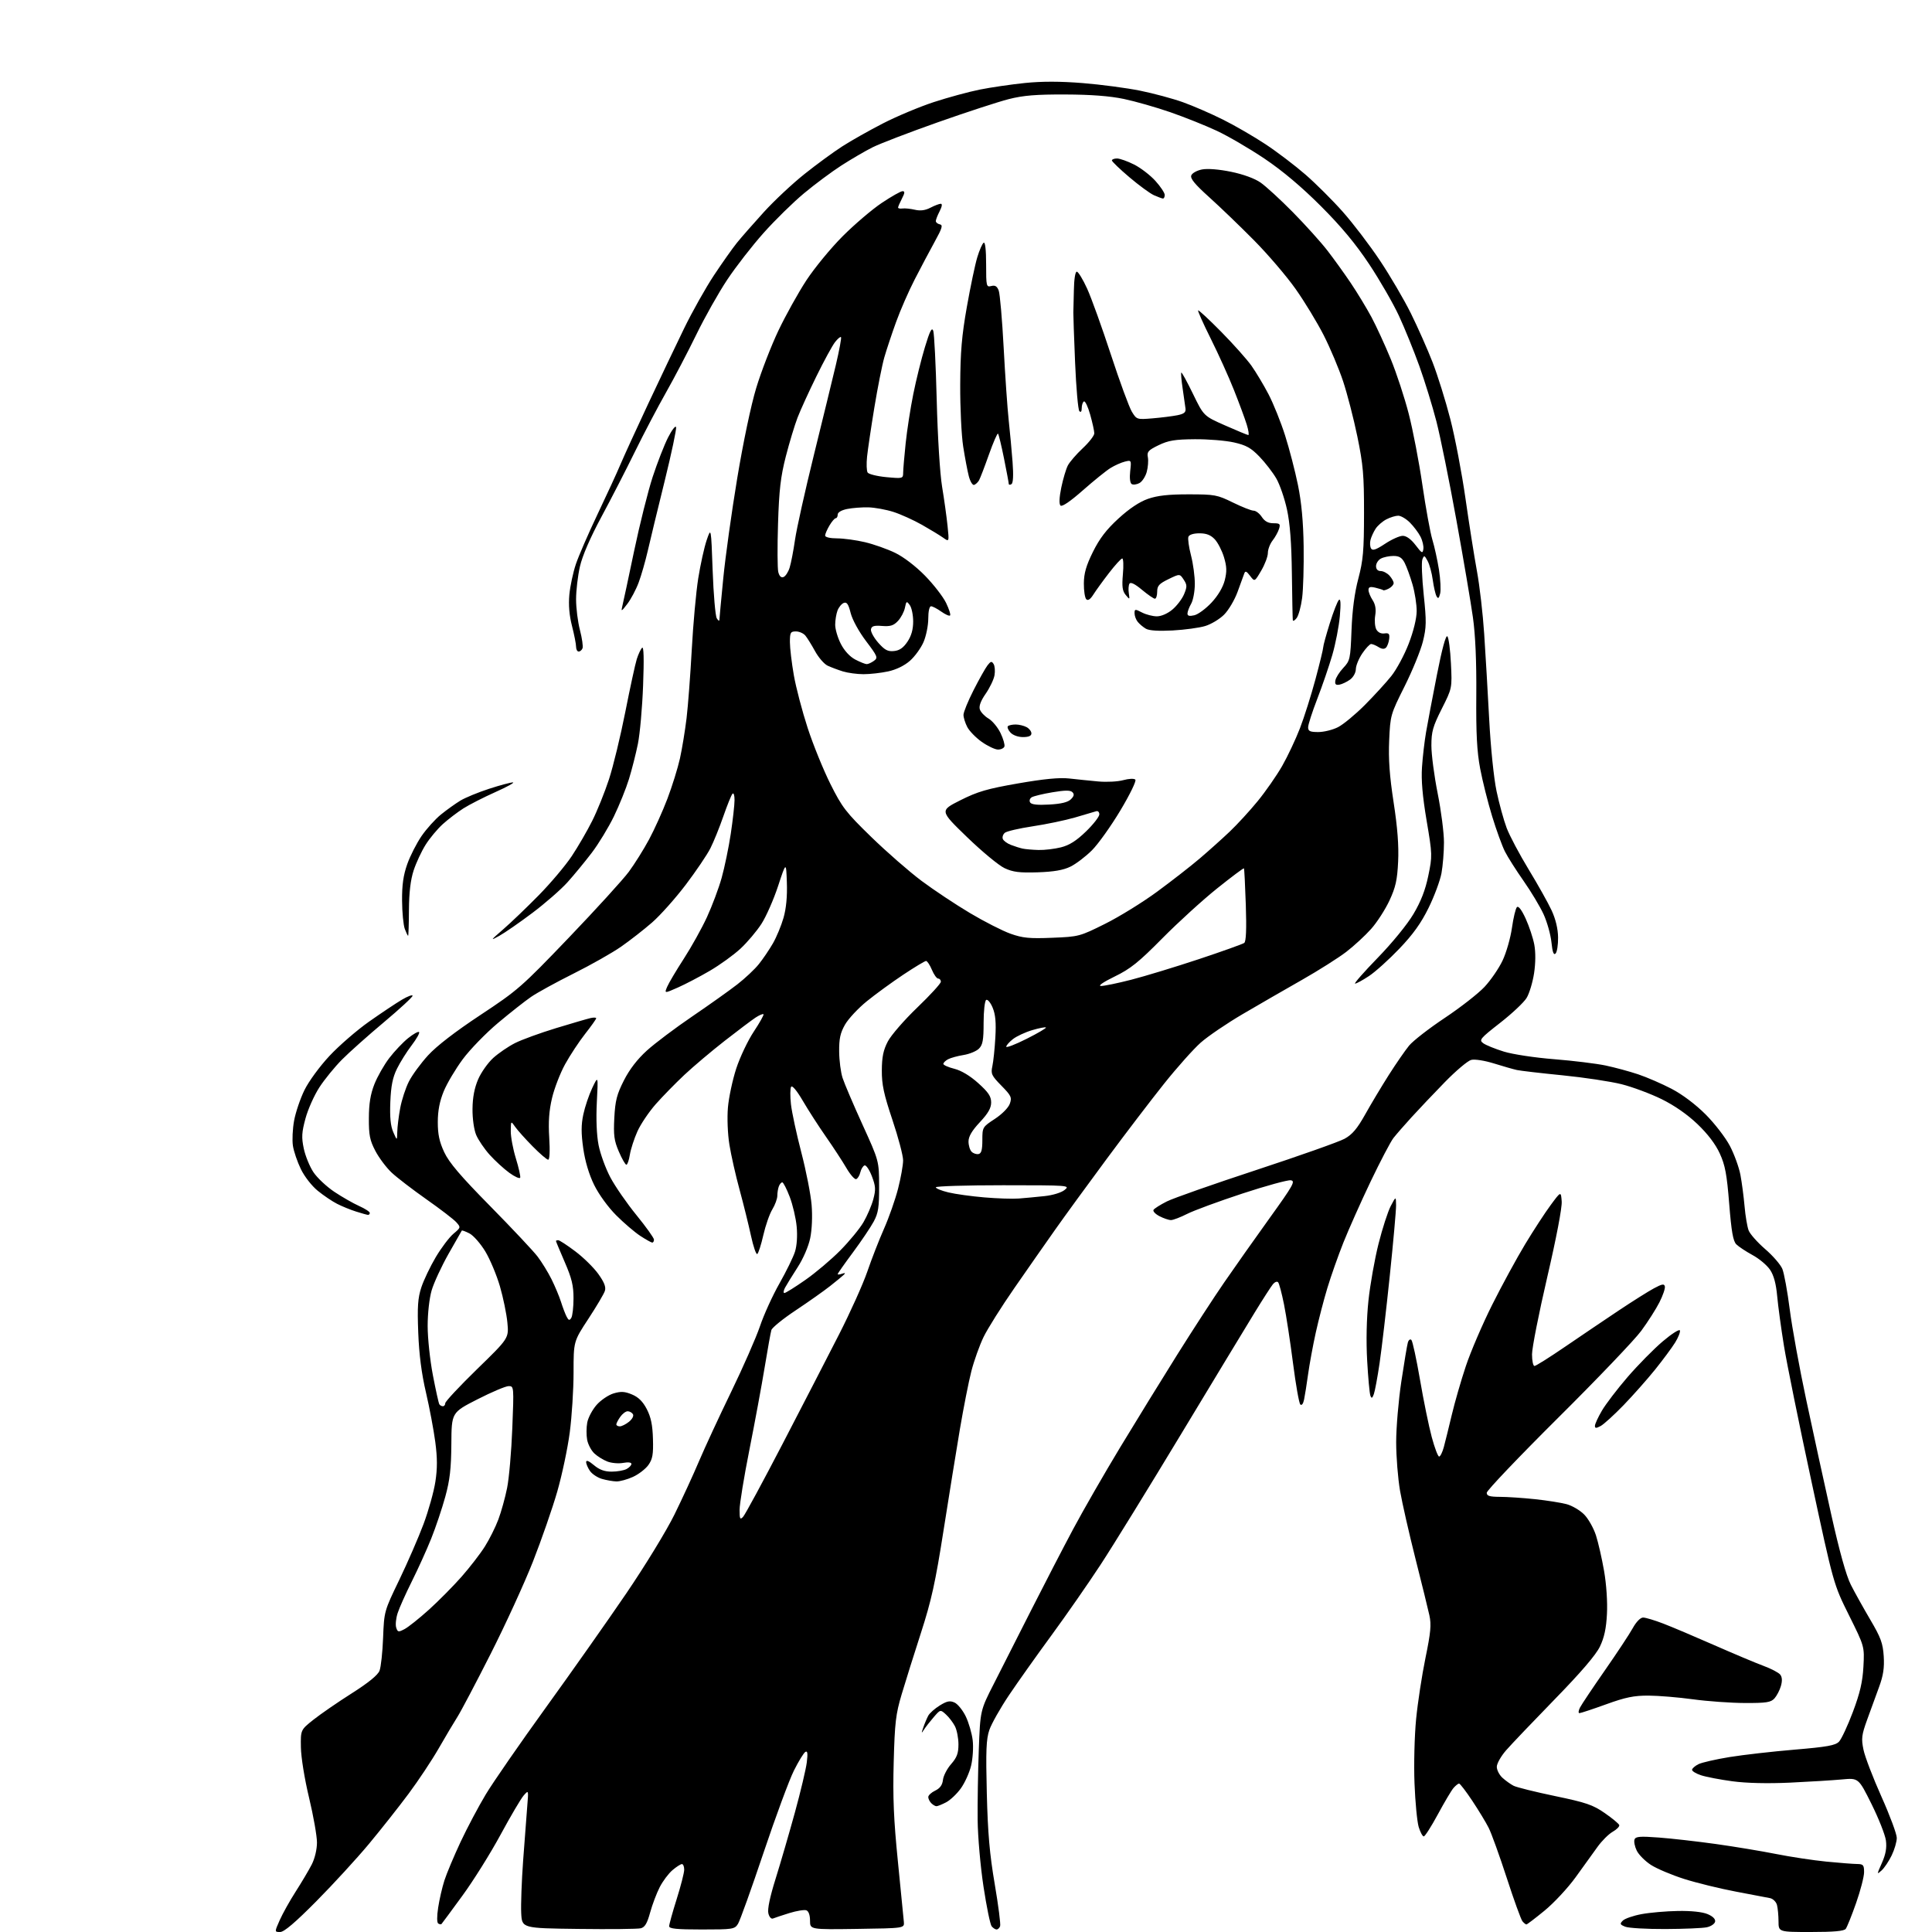 <?xml version="1.0" encoding="UTF-8" standalone="no"?>
<svg 
  version="1.1" 
  xmlns="http://www.w3.org/2000/svg" 
  xmlns:xlink="http://www.w3.org/1999/xlink" 
  xmlns:svg="http://www.w3.org/2000/svg"
  xmlns:rdf="http://www.w3.org/1999/02/22-rdf-syntax-ns#"
  xmlns:cc="http://creativecommons.org/ns#"
  xmlns:dc="http://purl.org/dc/elements/1.1/"
  viewBox="0 0 768 768"
  width="768"
  height="768"
>
<style>svg {background-color: white; }</style>"
<path stroke="none" fill="black" fill-rule="evenodd" d="M111.37,768.00C109.11,768.00 109.11,768.00 111.19,763.30C112.34,760.71 115.20,755.58 117.56,751.90C119.92,748.22 122.79,743.38 123.93,741.15C125.15,738.75 126.00,735.16 126.00,732.42C126.00,729.86 124.59,721.85 122.86,714.63C121.06,707.14 119.67,698.53 119.61,694.58C119.50,687.66 119.50,687.66 124.64,683.58C127.47,681.34 134.30,676.63 139.82,673.13C146.47,668.91 150.20,665.87 150.87,664.13C151.43,662.68 152.07,656.77 152.29,651.00C152.70,640.54 152.72,640.45 158.73,628.00C162.04,621.12 166.37,611.16 168.35,605.87C170.33,600.57 172.45,593.00 173.06,589.06C173.88,583.74 173.88,579.63 173.03,573.19C172.40,568.41 170.73,559.55 169.32,553.50C167.57,546.03 166.59,538.41 166.26,529.76C165.86,519.44 166.09,516.02 167.48,511.77C168.43,508.88 171.01,503.47 173.22,499.74C175.43,496.02 178.59,491.84 180.24,490.45C183.20,487.96 183.21,487.89 181.37,485.84C180.34,484.70 175.00,480.60 169.50,476.74C164.00,472.87 157.77,468.09 155.66,466.11C153.55,464.12 150.65,460.25 149.21,457.50C147.01,453.30 146.60,451.23 146.63,444.50C146.65,438.72 147.26,434.97 148.82,431.00C150.01,427.98 152.68,423.29 154.74,420.59C156.81,417.89 160.19,414.32 162.25,412.67C164.31,411.01 166.26,409.93 166.59,410.26C166.93,410.59 165.60,412.95 163.65,415.51C161.70,418.06 159.07,422.25 157.81,424.82C156.09,428.31 155.42,431.67 155.16,438.03C154.92,444.09 155.25,447.57 156.33,450.03C157.84,453.50 157.84,453.50 157.92,449.93C157.96,447.97 158.49,443.72 159.09,440.47C159.69,437.23 161.24,432.49 162.54,429.93C163.83,427.37 167.27,422.68 170.17,419.51C173.55,415.81 181.01,410.06 190.97,403.48C205.84,393.65 207.34,392.34 226.16,372.69C236.97,361.40 247.69,349.63 249.98,346.53C252.26,343.44 255.88,337.66 258.01,333.70C260.14,329.74 263.43,322.45 265.31,317.50C267.19,312.55 269.43,305.35 270.29,301.50C271.14,297.65 272.32,290.45 272.92,285.50C273.51,280.55 274.44,268.26 274.99,258.20C275.53,248.13 276.69,235.40 277.56,229.90C278.44,224.41 279.94,217.58 280.91,214.73C282.67,209.56 282.67,209.56 283.29,226.79C283.63,236.26 284.37,244.80 284.92,245.76C285.48,246.72 285.95,247.00 285.97,246.39C285.99,245.78 286.68,238.35 287.51,229.89C288.34,221.43 290.83,203.55 293.05,190.17C295.42,175.88 298.54,161.02 300.62,154.19C302.56,147.78 306.52,137.56 309.41,131.46C312.31,125.37 317.32,116.36 320.54,111.44C323.77,106.52 330.25,98.64 334.95,93.93C339.65,89.22 346.65,83.25 350.49,80.68C354.33,78.11 358.06,76.00 358.77,76.00C359.76,76.00 359.71,76.67 358.53,78.95C357.69,80.57 357.00,82.18 357.00,82.51C357.00,82.85 357.79,83.01 358.75,82.88C359.71,82.74 361.93,82.97 363.68,83.38C365.86,83.89 367.80,83.64 369.88,82.56C371.54,81.70 373.38,81.00 373.98,81.00C374.64,81.00 374.47,82.12 373.53,83.95C372.69,85.57 372.00,87.34 372.00,87.88C372.00,88.41 372.72,89.00 373.59,89.18C374.90,89.44 374.55,90.65 371.60,96.00C369.63,99.58 366.05,106.33 363.65,111.00C361.24,115.67 357.89,123.33 356.21,128.00C354.52,132.68 352.42,138.97 351.55,142.00C350.67,145.03 348.88,154.03 347.57,162.00C346.26,169.97 344.96,178.77 344.67,181.55C344.38,184.33 344.48,187.16 344.89,187.83C345.31,188.49 348.65,189.32 352.32,189.67C358.87,190.28 359.00,190.24 359.02,187.89C359.03,186.58 359.48,181.29 360.02,176.14C360.56,171.00 361.92,162.22 363.05,156.64C364.17,151.06 366.25,142.68 367.67,138.00C369.62,131.54 370.42,129.98 370.98,131.50C371.38,132.60 372.00,144.97 372.36,159.00C372.73,173.71 373.64,188.31 374.50,193.50C375.32,198.45 376.29,205.42 376.66,208.98C377.33,215.46 377.33,215.46 374.92,213.75C373.59,212.80 369.80,210.50 366.50,208.63C363.20,206.76 358.11,204.45 355.19,203.51C352.27,202.57 347.77,201.75 345.19,201.68C342.61,201.62 338.81,201.91 336.75,202.33C334.48,202.79 333.00,203.67 333.00,204.55C333.00,205.35 332.65,206.00 332.22,206.00C331.78,206.00 330.66,207.31 329.72,208.90C328.77,210.50 328.00,212.30 328.00,212.90C328.00,213.54 329.98,214.01 332.75,214.01C335.36,214.02 340.35,214.70 343.82,215.52C347.30,216.34 352.70,218.25 355.82,219.76C359.19,221.39 364.01,225.08 367.70,228.84C371.11,232.33 374.88,237.19 376.07,239.64C377.26,242.10 377.98,244.35 377.67,244.66C377.37,244.97 375.78,244.27 374.15,243.11C372.52,241.95 370.70,241.00 370.10,241.00C369.45,241.00 369.00,243.02 369.00,245.92C369.00,248.62 368.16,252.80 367.13,255.20C366.10,257.60 363.66,260.97 361.71,262.68C359.50,264.62 356.22,266.22 353.03,266.90C350.21,267.51 345.82,268.00 343.27,268.00C340.73,268.00 337.04,267.50 335.07,266.90C333.11,266.29 330.38,265.26 329.00,264.62C327.62,263.97 325.38,261.38 324.00,258.86C322.62,256.34 320.88,253.54 320.13,252.64C319.37,251.74 317.69,251.00 316.38,251.00C314.25,251.00 314.00,251.44 314.00,255.25C314.00,257.59 314.71,263.51 315.56,268.41C316.42,273.31 318.90,282.76 321.07,289.41C323.24,296.06 327.32,306.09 330.13,311.70C334.76,320.96 336.27,322.92 346.37,332.74C352.49,338.69 361.48,346.53 366.33,350.16C371.19,353.79 379.85,359.54 385.57,362.95C391.28,366.35 398.56,370.06 401.73,371.18C406.57,372.89 409.24,373.15 418.26,372.78C428.83,372.36 429.20,372.26 439.26,367.25C444.89,364.45 454.23,358.69 460.00,354.44C465.77,350.20 473.43,344.24 477.00,341.19C480.57,338.14 485.90,333.37 488.84,330.57C491.78,327.78 496.77,322.35 499.92,318.50C503.08,314.65 507.46,308.35 509.67,304.50C511.87,300.65 515.05,293.90 516.75,289.50C518.45,285.10 521.22,276.32 522.92,270.00C524.62,263.68 526.00,257.96 526.00,257.30C526.00,256.64 527.17,252.37 528.60,247.80C530.02,243.24 531.66,239.05 532.22,238.50C532.93,237.81 533.05,239.83 532.61,244.91C532.25,248.98 530.90,255.96 529.60,260.41C528.30,264.86 525.61,272.71 523.62,277.85C521.63,282.99 520.00,288.06 520.00,289.10C520.00,290.65 520.74,291.00 524.04,291.00C526.26,291.00 529.79,290.13 531.88,289.06C533.98,287.99 538.74,284.05 542.48,280.31C546.21,276.56 550.98,271.36 553.06,268.75C555.15,266.14 558.26,260.35 559.98,255.89C561.88,250.97 563.13,245.87 563.15,242.97C563.17,240.33 562.43,235.55 561.50,232.35C560.57,229.15 559.16,225.28 558.38,223.76C557.29,221.66 556.22,221.00 553.91,221.00C552.24,221.00 550.00,221.47 548.93,222.04C547.87,222.60 547.00,223.95 547.00,225.04C547.00,226.28 547.68,227.00 548.85,227.00C549.86,227.00 551.43,227.82 552.35,228.83C553.26,229.83 554.00,231.17 554.00,231.79C554.00,232.42 553.16,233.38 552.13,233.93C551.10,234.48 550.09,234.78 549.88,234.61C549.67,234.43 548.26,233.98 546.75,233.62C544.65,233.12 544.00,233.33 544.00,234.52C544.00,235.37 544.73,237.19 545.63,238.55C546.74,240.26 547.07,242.18 546.67,244.66C546.34,246.65 546.54,249.14 547.10,250.19C547.74,251.37 548.96,251.99 550.31,251.80C552.11,251.55 552.45,251.94 552.22,253.98C552.07,255.34 551.49,256.91 550.95,257.45C550.28,258.12 549.29,258.04 547.99,257.22C546.91,256.55 545.59,256.00 545.05,256.00C544.51,256.00 542.93,257.68 541.54,259.73C540.14,261.78 538.99,264.60 538.97,265.98C538.95,267.43 537.96,269.21 536.64,270.17C535.38,271.08 533.48,271.98 532.42,272.17C530.98,272.42 530.58,272.00 530.83,270.50C531.01,269.40 532.43,267.15 533.98,265.50C536.67,262.63 536.81,261.99 537.25,250.50C537.55,242.53 538.46,235.64 539.96,230.00C541.87,222.75 542.21,218.92 542.22,204.00C542.24,188.89 541.87,184.72 539.57,173.52C538.10,166.38 535.54,156.48 533.89,151.52C532.24,146.56 528.78,138.35 526.20,133.27C523.61,128.19 518.59,119.92 515.03,114.88C511.47,109.84 504.05,101.15 498.53,95.57C493.01,89.99 484.99,82.27 480.70,78.41C474.99,73.28 473.08,70.96 473.55,69.73C473.90,68.81 475.83,67.74 477.85,67.36C480.05,66.94 484.62,67.31 489.38,68.29C494.17,69.27 498.75,70.94 501.08,72.56C503.19,74.02 508.97,79.32 513.93,84.35C518.88,89.38 525.03,96.20 527.59,99.50C530.15,102.80 534.36,108.65 536.95,112.50C539.54,116.35 543.24,122.45 545.18,126.06C547.11,129.67 550.56,137.18 552.85,142.75C555.14,148.33 558.36,158.12 560.00,164.52C561.65,170.91 564.10,183.65 565.43,192.82C566.77,201.99 568.55,211.75 569.38,214.50C570.22,217.25 571.40,222.64 572.01,226.47C572.61,230.30 572.82,234.57 572.48,235.95C571.98,237.92 571.66,238.14 571.03,236.99C570.59,236.17 569.92,233.25 569.54,230.50C569.17,227.75 568.25,224.38 567.50,223.00C566.25,220.69 566.09,220.64 565.41,222.39C565.01,223.43 565.25,229.74 565.95,236.42C567.07,247.09 567.03,249.35 565.62,255.03C564.73,258.59 561.46,266.60 558.34,272.84C552.76,283.99 552.66,284.36 552.22,294.34C551.89,301.73 552.37,308.45 553.99,318.99C555.54,329.04 556.08,336.23 555.78,342.49C555.43,349.84 554.79,352.69 552.32,358.00C550.65,361.57 547.38,366.65 545.04,369.27C542.70,371.90 538.25,376.00 535.15,378.39C532.04,380.77 524.10,385.80 517.50,389.55C510.90,393.30 500.32,399.40 494.00,403.11C487.68,406.82 480.16,411.93 477.29,414.47C474.43,417.01 467.88,424.35 462.74,430.79C457.60,437.23 447.34,450.67 439.95,460.66C432.55,470.65 423.37,483.25 419.55,488.66C415.73,494.07 408.39,504.57 403.25,511.99C398.10,519.41 392.58,528.19 390.98,531.49C389.38,534.80 387.20,540.91 386.13,545.07C385.06,549.24 383.02,559.59 381.58,568.07C380.15,576.56 377.21,594.75 375.05,608.50C371.83,629.06 370.24,636.25 366.12,649.00C363.36,657.52 359.90,668.55 358.43,673.50C356.08,681.38 355.68,684.74 355.26,700.50C354.88,714.48 355.25,723.30 356.93,740.00C358.12,751.83 359.18,762.62 359.30,764.00C359.50,766.50 359.50,766.50 340.75,766.77C322.00,767.04 322.00,767.04 322.00,763.49C322.00,761.31 321.44,759.72 320.55,759.38C319.76,759.08 316.72,759.57 313.80,760.47C310.89,761.38 307.95,762.35 307.29,762.63C306.59,762.92 305.80,762.06 305.44,760.60C305.02,758.96 306.05,754.05 308.33,746.78C310.27,740.57 313.71,728.75 315.98,720.50C318.25,712.25 320.37,703.29 320.71,700.59C321.16,696.95 321.01,695.88 320.13,696.42C319.48,696.82 317.44,700.15 315.60,703.82C313.75,707.50 308.31,722.20 303.51,736.50C298.71,750.80 294.15,763.51 293.37,764.75C292.02,766.90 291.35,767.00 278.98,767.00C269.00,767.00 266.00,766.70 266.00,765.70C266.00,764.99 267.34,760.15 268.98,754.95C270.62,749.75 271.97,744.49 271.98,743.25C271.99,742.01 271.58,741.00 271.08,741.00C270.57,741.00 268.88,742.08 267.33,743.40C265.77,744.72 263.49,747.76 262.26,750.15C261.03,752.54 259.31,757.09 258.44,760.25C257.24,764.62 256.34,766.13 254.68,766.53C253.48,766.82 242.38,766.94 230.00,766.78C207.50,766.50 207.50,766.50 207.19,760.50C207.02,757.20 207.36,747.75 207.96,739.50C208.56,731.25 209.29,721.58 209.59,718.00C210.13,711.50 210.13,711.50 208.17,713.73C207.09,714.96 202.95,721.98 198.97,729.34C194.99,736.70 188.16,747.63 183.78,753.61C179.41,759.60 175.67,764.66 175.48,764.85C175.29,765.04 174.72,764.94 174.21,764.63C173.66,764.29 173.64,761.76 174.18,758.28C174.66,755.10 175.78,750.25 176.66,747.50C177.54,744.75 180.42,737.90 183.05,732.27C185.69,726.64 190.22,718.09 193.12,713.27C196.02,708.45 206.75,692.95 216.95,678.83C227.15,664.71 241.56,644.26 248.97,633.38C256.45,622.39 264.96,608.47 268.11,602.05C271.23,595.70 275.63,586.16 277.87,580.85C280.12,575.55 285.85,563.17 290.62,553.35C295.38,543.53 300.55,531.76 302.10,527.20C303.64,522.63 307.12,514.98 309.84,510.20C312.55,505.41 315.33,499.74 316.01,497.59C316.77,495.21 317.04,491.30 316.69,487.59C316.38,484.24 315.13,478.91 313.92,475.75C312.71,472.59 311.38,470.00 310.97,470.00C310.55,470.00 309.94,470.71 309.61,471.58C309.27,472.45 309.00,474.14 309.00,475.33C308.99,476.52 308.10,478.97 307.01,480.76C305.91,482.55 304.31,487.16 303.43,491.00C302.56,494.84 301.47,498.21 301.02,498.49C300.57,498.77 299.45,495.51 298.53,491.25C297.61,486.99 295.58,478.77 294.01,473.00C292.43,467.23 290.61,459.14 289.95,455.03C289.26,450.79 289.01,444.40 289.36,440.28C289.70,436.28 291.19,429.30 292.67,424.75C294.16,420.21 297.30,413.60 299.66,410.05C302.01,406.51 303.74,403.41 303.50,403.17C303.26,402.93 301.84,403.53 300.34,404.51C298.84,405.50 293.31,409.66 288.06,413.76C282.80,417.87 275.60,423.95 272.05,427.28C268.50,430.62 263.38,435.85 260.67,438.92C257.96,441.99 254.68,446.86 253.38,449.75C252.08,452.64 250.74,456.80 250.38,459.00C250.03,461.20 249.41,463.00 249.00,463.00C248.58,463.00 247.24,460.66 246.01,457.80C244.12,453.42 243.84,451.29 244.20,444.36C244.56,437.50 245.20,435.02 248.02,429.47C250.24,425.09 253.37,421.03 257.16,417.60C260.32,414.73 268.45,408.62 275.21,404.02C281.97,399.42 290.03,393.69 293.12,391.28C296.21,388.88 300.07,385.25 301.69,383.21C303.32,381.17 305.82,377.48 307.25,375.00C308.68,372.52 310.57,367.96 311.46,364.85C312.53,361.12 312.98,356.36 312.79,350.85C312.50,342.50 312.50,342.50 309.30,352.22C307.54,357.57 304.57,364.32 302.70,367.22C300.83,370.13 297.09,374.55 294.39,377.07C291.69,379.58 286.19,383.55 282.16,385.91C278.14,388.26 272.42,391.25 269.46,392.56C264.07,394.94 264.07,394.94 265.23,392.22C265.87,390.73 268.84,385.72 271.83,381.10C274.82,376.48 278.96,369.05 281.02,364.59C283.07,360.13 285.71,353.10 286.87,348.95C288.03,344.81 289.66,336.94 290.49,331.46C291.31,325.98 291.99,319.95 291.99,318.05C292.00,316.10 291.63,315.01 291.16,315.55C290.69,316.07 289.07,320.10 287.54,324.50C286.02,328.90 283.70,334.61 282.40,337.19C281.10,339.77 276.69,346.29 272.60,351.69C268.51,357.08 262.50,363.83 259.23,366.69C255.96,369.54 250.41,373.87 246.89,376.32C243.38,378.76 234.88,383.58 228.00,387.01C221.12,390.45 213.53,394.61 211.12,396.27C208.71,397.92 202.79,402.59 197.96,406.64C193.14,410.69 186.84,417.17 183.96,421.05C181.09,424.93 177.68,430.67 176.39,433.80C174.77,437.75 174.04,441.50 174.03,446.00C174.02,450.90 174.65,453.86 176.58,458.00C178.51,462.14 183.03,467.46 194.90,479.50C203.56,488.30 212.02,497.30 213.70,499.50C215.37,501.70 217.86,505.75 219.23,508.50C220.60,511.25 222.30,515.30 223.00,517.50C223.69,519.70 224.70,522.35 225.24,523.39C226.03,524.91 226.38,525.01 227.09,523.89C227.57,523.12 227.98,519.64 227.98,516.15C228.00,511.08 227.30,508.18 224.50,501.72C222.58,497.28 221.00,493.50 221.00,493.32C221.00,493.15 221.41,493.00 221.90,493.00C222.40,493.00 225.44,494.98 228.66,497.41C231.89,499.83 236.01,503.88 237.83,506.41C240.21,509.73 240.94,511.61 240.45,513.15C240.08,514.33 237.12,519.32 233.89,524.25C228.00,533.22 228.00,533.22 228.00,545.56C228.00,552.34 227.32,563.07 226.49,569.39C225.66,575.72 223.42,586.32 221.51,592.95C219.60,599.59 215.25,612.10 211.85,620.76C208.44,629.42 200.86,645.95 195.01,657.50C189.16,669.05 183.23,680.30 181.83,682.50C180.43,684.70 177.08,690.33 174.40,695.00C171.72,699.67 166.34,707.77 162.45,713.00C158.56,718.23 151.45,727.23 146.65,733.00C141.84,738.77 132.45,749.01 125.77,755.75C117.38,764.22 112.94,768.00 111.37,768.00zM719.88,768.00C707.00,768.00 707.00,768.00 706.99,763.75C706.98,761.41 706.70,758.48 706.37,757.24C706.03,756.00 704.80,754.78 703.63,754.54C702.46,754.30 696.33,753.13 690.00,751.94C683.67,750.74 674.45,748.49 669.50,746.92C664.55,745.35 658.60,742.83 656.27,741.33C653.95,739.82 651.40,737.26 650.62,735.63C649.83,734.01 649.44,732.02 649.75,731.22C650.20,730.02 651.92,729.89 659.40,730.45C664.41,730.82 674.58,731.98 682.00,733.01C689.42,734.05 700.23,735.84 706.00,736.99C711.77,738.14 720.77,739.50 726.00,740.02C731.23,740.53 736.74,740.96 738.25,740.97C740.68,741.00 741.00,741.38 741.00,744.23C741.00,746.01 739.57,751.52 737.83,756.48C736.09,761.44 734.23,766.06 733.71,766.75C733.03,767.64 729.00,768.00 719.88,768.00zM396.15,767.00C395.65,767.00 394.78,766.43 394.20,765.74C393.63,765.05 392.17,757.96 390.96,749.99C389.74,741.98 388.70,730.13 388.63,723.50C388.56,716.90 388.76,704.39 389.08,695.71C389.66,679.92 389.66,679.92 395.13,669.21C398.13,663.32 404.80,650.17 409.94,640.00C415.09,629.83 422.59,615.35 426.61,607.82C430.62,600.30 439.04,585.68 445.30,575.32C451.56,564.97 461.77,548.40 467.97,538.50C474.18,528.60 482.56,515.70 486.60,509.84C490.63,503.98 498.73,492.51 504.60,484.34C514.12,471.11 515.04,469.46 513.10,469.18C511.91,469.00 503.26,471.37 493.88,474.45C484.50,477.54 474.63,481.17 471.94,482.53C469.26,483.89 466.35,485.00 465.48,485.00C464.61,485.00 462.56,484.31 460.92,483.46C459.28,482.61 458.21,481.48 458.54,480.94C458.87,480.40 461.25,478.90 463.82,477.60C466.39,476.30 482.45,470.66 499.50,465.06C516.55,459.45 532.30,453.88 534.50,452.67C537.54,451.00 539.51,448.67 542.69,442.99C544.99,438.87 549.22,431.81 552.09,427.29C554.96,422.78 558.59,417.53 560.15,415.63C561.71,413.74 568.08,408.79 574.30,404.65C580.52,400.51 587.64,394.95 590.12,392.30C592.60,389.65 595.83,384.94 597.30,381.82C598.78,378.70 600.45,372.87 601.02,368.85C601.59,364.83 602.48,361.12 603.00,360.60C603.60,360.00 604.89,361.70 606.48,365.17C607.86,368.20 609.41,372.86 609.91,375.52C610.47,378.54 610.43,382.84 609.81,386.93C609.25,390.55 607.92,394.95 606.84,396.71C605.77,398.48 601.02,402.94 596.30,406.62C588.34,412.84 587.86,413.42 589.60,414.69C590.63,415.45 594.31,416.94 597.79,418.02C601.32,419.11 610.14,420.45 617.80,421.05C625.34,421.65 634.53,422.78 638.23,423.55C641.92,424.33 647.77,425.91 651.23,427.07C654.68,428.23 660.65,430.82 664.50,432.83C668.77,435.06 674.03,439.02 678.00,442.99C681.58,446.57 685.92,452.20 687.65,455.50C689.38,458.80 691.26,463.98 691.84,467.00C692.41,470.02 693.15,475.65 693.49,479.50C693.82,483.35 694.56,487.68 695.11,489.12C695.67,490.56 698.63,493.89 701.68,496.53C704.74,499.16 707.81,502.71 708.51,504.41C709.21,506.11 710.54,513.35 711.45,520.50C712.36,527.65 715.31,543.85 718.01,556.50C720.70,569.15 725.17,589.62 727.93,601.98C731.22,616.74 733.90,626.36 735.74,629.98C737.28,633.02 740.77,639.27 743.48,643.88C747.65,650.95 748.48,653.22 748.81,658.38C749.10,662.94 748.64,666.03 747.00,670.50C745.79,673.80 743.66,679.65 742.26,683.50C740.02,689.70 739.84,691.08 740.77,695.56C741.34,698.34 744.56,706.73 747.91,714.21C751.26,721.69 754.00,729.06 754.00,730.59C754.00,732.12 753.09,735.25 751.97,737.55C750.86,739.85 749.05,742.55 747.95,743.54C746.02,745.29 746.02,745.20 748.09,740.53C749.62,737.07 750.07,734.55 749.68,731.62C749.37,729.37 746.80,722.86 743.96,717.14C738.79,706.74 738.79,706.74 732.15,707.36C728.49,707.70 719.20,708.27 711.50,708.63C702.65,709.03 694.26,708.84 688.69,708.09C683.85,707.44 678.23,706.37 676.20,705.70C674.18,705.04 672.57,704.05 672.62,703.50C672.68,702.95 673.83,701.95 675.18,701.28C676.54,700.61 682.11,699.34 687.57,698.45C693.03,697.57 704.65,696.24 713.39,695.51C726.33,694.42 729.61,693.83 731.04,692.33C732.01,691.32 734.49,686.00 736.56,680.50C739.40,672.92 740.41,668.56 740.74,662.50C741.17,654.50 741.17,654.50 735.02,642.13C728.87,629.77 728.87,629.77 720.03,588.63C715.16,566.01 710.26,541.88 709.15,535.00C708.03,528.12 706.82,519.24 706.46,515.25C706.01,510.29 705.11,506.96 703.62,504.75C702.42,502.96 699.29,500.33 696.66,498.91C694.04,497.48 691.13,495.56 690.21,494.64C688.93,493.36 688.27,489.60 687.39,478.59C686.45,466.81 685.78,463.19 683.64,458.53C681.95,454.83 678.85,450.75 674.77,446.85C670.76,443.02 665.62,439.44 660.50,436.92C656.10,434.76 648.94,432.09 644.59,430.99C640.24,429.90 629.67,428.30 621.09,427.45C612.52,426.60 604.38,425.65 603.00,425.35C601.62,425.05 597.53,423.88 593.90,422.75C590.14,421.58 586.25,420.97 584.83,421.33C583.46,421.67 578.72,425.67 574.28,430.23C569.85,434.78 563.92,441.03 561.11,444.12C558.29,447.21 555.06,450.92 553.92,452.37C552.79,453.81 548.71,461.60 544.85,469.66C541.00,477.73 536.13,488.64 534.03,493.91C531.93,499.19 529.06,507.32 527.65,512.00C526.23,516.67 524.16,524.67 523.03,529.77C521.91,534.86 520.54,542.29 519.99,546.27C519.44,550.24 518.72,554.78 518.39,556.35C518.04,558.06 517.43,558.83 516.89,558.29C516.39,557.79 515.09,550.43 514.00,541.94C512.91,533.45 511.30,522.90 510.41,518.50C509.53,514.10 508.48,510.14 508.06,509.71C507.65,509.27 506.73,509.62 506.01,510.49C505.29,511.35 502.02,516.43 498.74,521.78C495.46,527.13 482.32,548.83 469.55,570.00C456.78,591.17 442.36,614.58 437.49,622.00C432.63,629.42 423.87,642.02 418.02,650.00C412.17,657.98 404.55,668.71 401.09,673.86C397.64,679.00 394.12,685.23 393.28,687.69C392.03,691.35 391.85,695.93 392.27,712.83C392.67,728.76 393.39,737.04 395.42,748.95C396.87,757.45 397.84,764.99 397.56,765.70C397.29,766.42 396.65,767.00 396.15,767.00zM662.00,766.82C654.58,766.85 647.41,766.44 646.07,765.90C643.94,765.05 643.82,764.75 645.10,763.47C645.90,762.67 649.24,761.51 652.53,760.90C655.81,760.28 662.33,759.72 667.00,759.64C672.31,759.55 676.74,760.02 678.80,760.89C680.89,761.77 681.98,762.87 681.78,763.88C681.61,764.76 680.13,765.77 678.49,766.12C676.84,766.48 669.42,766.79 662.00,766.82zM606.76,765.00C606.48,765.00 605.77,764.43 605.19,763.73C604.62,763.04 601.80,755.27 598.95,746.48C596.09,737.69 592.86,728.73 591.76,726.57C590.67,724.40 587.73,719.57 585.24,715.82C582.75,712.07 580.39,709.00 580.01,709.00C579.62,709.00 578.63,709.79 577.79,710.75C576.96,711.71 574.16,716.44 571.56,721.25C568.96,726.06 566.45,730.00 565.97,730.00C565.49,730.00 564.58,728.31 563.95,726.25C563.33,724.19 562.58,716.40 562.29,708.94C561.99,701.48 562.28,690.01 562.92,683.44C563.56,676.87 565.24,665.91 566.64,659.09C568.74,648.89 569.02,645.86 568.20,642.09C567.65,639.56 565.15,629.40 562.64,619.50C560.14,609.60 557.39,597.50 556.54,592.62C555.70,587.73 555.00,579.04 555.00,573.29C555.00,567.55 555.92,556.69 557.05,549.17C558.18,541.65 559.35,534.67 559.65,533.65C559.95,532.63 560.58,532.18 561.05,532.65C561.52,533.12 563.06,540.25 564.48,548.50C565.89,556.75 567.99,566.99 569.14,571.25C570.28,575.51 571.60,579.00 572.07,579.00C572.54,579.00 573.38,577.31 573.94,575.25C574.50,573.19 575.91,567.45 577.09,562.50C578.26,557.55 580.77,548.82 582.68,543.10C584.58,537.38 589.30,526.39 593.17,518.66C597.04,510.94 602.94,500.10 606.29,494.56C609.63,489.03 614.20,482.02 616.44,479.00C620.50,473.50 620.50,473.50 620.80,477.59C620.98,480.04 618.67,492.13 615.05,507.70C611.72,522.02 609.00,535.82 609.00,538.37C609.00,540.91 609.44,543.00 609.98,543.00C610.52,543.00 616.04,539.53 622.23,535.29C628.43,531.06 638.00,524.59 643.50,520.92C649.00,517.25 655.30,513.29 657.50,512.11C660.74,510.37 661.56,510.24 661.81,511.40C661.98,512.19 661.01,515.01 659.66,517.67C658.32,520.33 655.07,525.42 652.44,529.00C649.82,532.58 634.92,548.17 619.33,563.65C603.75,579.14 591.00,592.52 591.00,593.40C591.00,594.66 592.11,595.00 596.25,595.02C599.14,595.03 605.38,595.44 610.11,595.94C614.85,596.44 620.54,597.34 622.75,597.93C624.97,598.53 628.12,600.39 629.75,602.06C631.39,603.73 633.48,607.44 634.41,610.30C635.33,613.16 636.79,619.55 637.65,624.50C638.57,629.80 639.04,636.81 638.79,641.54C638.50,647.32 637.71,650.98 635.99,654.54C634.40,657.86 628.46,664.79 618.02,675.50C609.45,684.30 600.76,693.41 598.72,695.75C596.67,698.09 595.00,701.05 595.00,702.33C595.00,703.61 596.01,705.57 597.25,706.70C598.49,707.83 600.47,709.25 601.67,709.87C602.86,710.48 610.27,712.32 618.14,713.96C630.53,716.54 633.19,717.45 637.91,720.72C640.91,722.80 643.50,724.95 643.68,725.50C643.85,726.05 642.67,727.25 641.06,728.16C639.45,729.08 636.74,731.78 635.04,734.16C633.34,736.55 629.42,741.99 626.32,746.26C623.23,750.53 617.67,756.49 613.98,759.51C610.30,762.53 607.05,765.00 606.76,765.00zM372.25,718.00C371.78,718.00 370.86,717.46 370.20,716.80C369.54,716.14 369.00,715.04 369.00,714.35C369.00,713.67 370.24,712.52 371.75,711.80C373.66,710.88 374.60,709.59 374.84,707.53C375.02,705.90 376.49,703.07 378.09,701.25C380.38,698.63 381.00,696.98 381.00,693.42C381.00,690.93 380.37,687.68 379.60,686.20C378.83,684.71 377.22,682.60 376.01,681.51C373.82,679.52 373.82,679.52 371.16,682.60C369.70,684.29 367.95,686.53 367.27,687.59C366.24,689.21 366.20,689.07 367.03,686.68C367.56,685.13 368.45,683.04 368.99,682.02C369.53,681.01 371.59,679.18 373.56,677.96C376.44,676.18 377.60,675.95 379.45,676.79C380.71,677.37 382.72,679.85 383.91,682.31C385.09,684.76 386.33,689.02 386.66,691.77C386.99,694.53 386.70,699.07 386.03,701.87C385.36,704.67 383.51,708.76 381.92,710.95C380.34,713.14 377.70,715.62 376.07,716.46C374.44,717.31 372.72,718.00 372.25,718.00zM627.85,681.00C627.34,681.00 627.45,679.99 628.09,678.75C628.73,677.51 633.17,670.88 637.96,664.00C642.75,657.12 647.73,649.59 649.02,647.25C650.43,644.70 652.09,643.00 653.16,643.00C654.15,643.00 657.78,644.09 661.23,645.42C664.68,646.75 673.80,650.61 681.50,654.00C689.20,657.39 697.98,661.08 701.00,662.20C704.02,663.31 707.02,664.88 707.66,665.68C708.44,666.66 708.53,668.14 707.94,670.21C707.46,671.89 706.30,674.11 705.38,675.14C703.94,676.72 702.20,677.00 693.60,676.97C688.04,676.95 678.77,676.29 673.00,675.50C667.23,674.71 659.26,674.05 655.30,674.03C649.53,674.01 646.18,674.69 638.43,677.50C633.11,679.42 628.35,681.00 627.85,681.00zM160.82,647.59C162.29,646.82 166.66,643.34 170.53,639.85C174.39,636.36 180.23,630.45 183.51,626.73C186.78,623.01 190.94,617.62 192.74,614.76C194.55,611.90 196.96,607.07 198.10,604.03C199.24,600.99 200.81,595.35 201.58,591.50C202.36,587.65 203.29,576.96 203.65,567.75C204.31,551.15 204.29,551.00 202.20,551.00C201.03,551.00 195.45,553.36 189.79,556.25C179.50,561.50 179.50,561.50 179.42,574.00C179.35,583.80 178.83,588.34 177.00,595.00C175.72,599.67 173.20,607.16 171.41,611.62C169.62,616.09 166.15,623.74 163.71,628.62C161.27,633.51 158.73,639.18 158.07,641.23C157.40,643.29 157.14,645.87 157.49,646.98C158.08,648.83 158.36,648.88 160.82,647.59zM295.39,602.96C296.16,602.16 303.21,589.12 311.07,574.00C318.92,558.88 329.02,539.30 333.51,530.50C338.00,521.70 343.06,510.45 344.76,505.50C346.45,500.55 349.45,492.86 351.42,488.41C353.39,483.96 355.90,476.80 357.00,472.50C358.10,468.20 359.00,463.14 359.00,461.26C359.00,459.38 357.09,452.14 354.75,445.17C351.32,434.95 350.51,431.15 350.54,425.50C350.57,420.16 351.13,417.43 352.92,414.00C354.21,411.52 359.48,405.45 364.64,400.50C369.80,395.55 374.01,390.94 374.01,390.25C374.00,389.56 373.53,389.00 372.95,389.00C372.37,389.00 371.24,387.43 370.44,385.50C369.63,383.57 368.59,382.00 368.12,382.00C367.65,382.00 363.57,384.46 359.06,387.46C354.54,390.47 348.03,395.21 344.58,398.01C341.14,400.80 337.24,404.98 335.91,407.30C334.03,410.60 333.53,412.89 333.58,418.00C333.61,421.57 334.22,426.30 334.94,428.50C335.65,430.70 339.20,439.02 342.83,447.00C349.43,461.50 349.43,461.50 349.46,471.50C349.49,479.90 349.15,482.15 347.33,485.56C346.13,487.79 342.42,493.31 339.08,497.82C335.73,502.32 333.00,506.22 333.00,506.47C333.00,506.73 333.79,506.66 334.75,506.32C335.90,505.92 336.16,506.04 335.50,506.68C334.95,507.22 332.48,509.26 330.00,511.21C327.52,513.17 321.37,517.51 316.32,520.87C311.28,524.22 306.91,527.76 306.63,528.73C306.34,529.71 305.15,536.35 303.97,543.50C302.80,550.65 300.07,565.37 297.92,576.20C295.76,587.04 294.00,597.83 294.00,600.17C294.00,603.84 294.19,604.23 295.39,602.96zM245.00,588.89C243.62,588.85 241.06,588.40 239.29,587.89C237.53,587.38 235.39,585.97 234.54,584.76C233.70,583.55 233.00,581.94 233.00,581.19C233.00,580.30 234.07,580.72 236.08,582.41C238.26,584.25 240.31,585.00 243.14,585.00C245.34,585.00 248.00,584.53 249.07,583.96C250.13,583.40 251.00,582.48 251.00,581.92C251.00,581.32 249.67,581.16 247.74,581.52C245.95,581.86 243.13,581.62 241.49,581.00C239.85,580.38 237.49,578.92 236.27,577.77C235.04,576.62 233.75,574.18 233.40,572.34C233.06,570.50 233.07,567.42 233.44,565.48C233.80,563.54 235.47,560.40 237.14,558.49C238.82,556.58 241.85,554.53 243.89,553.91C246.85,553.03 248.33,553.11 251.24,554.33C253.79,555.39 255.55,557.14 257.12,560.17C258.76,563.35 259.41,566.49 259.56,572.00C259.74,578.16 259.41,580.01 257.74,582.37C256.61,583.94 253.85,586.07 251.60,587.09C249.34,588.12 246.38,588.93 245.00,588.89zM636.25,566.88C634.47,567.82 634.00,567.80 634.01,566.79C634.01,566.08 635.25,563.38 636.76,560.80C638.27,558.21 642.87,552.18 646.99,547.40C651.11,542.63 657.39,536.25 660.95,533.23C664.51,530.21 667.58,528.25 667.79,528.87C668.00,529.49 667.15,531.65 665.90,533.67C664.65,535.68 661.07,540.52 657.94,544.42C654.80,548.31 649.15,554.69 645.37,558.60C641.59,562.50 637.49,566.23 636.25,566.88zM246.39,567.00C247.15,567.00 248.80,566.17 250.05,565.16C251.33,564.12 252.01,562.82 251.60,562.16C251.21,561.52 250.26,561.00 249.50,561.00C248.74,561.00 247.41,562.00 246.56,563.22C245.70,564.44 245.00,565.79 245.00,566.22C245.00,566.65 245.63,567.00 246.39,567.00zM176.06,559.00C176.58,559.00 177.00,558.45 177.00,557.79C177.00,557.12 182.69,551.03 189.64,544.26C202.29,531.96 202.29,531.96 201.69,525.73C201.37,522.30 200.03,515.83 198.73,511.34C197.42,506.85 194.81,500.62 192.93,497.49C191.04,494.37 188.22,491.15 186.66,490.33C185.09,489.52 183.70,489.00 183.57,489.18C183.44,489.35 181.05,493.55 178.26,498.50C175.47,503.45 172.47,509.94 171.59,512.93C170.67,516.08 170.00,522.05 170.00,527.13C170.00,531.95 170.94,540.75 172.08,546.67C173.22,552.60 174.37,557.80 174.64,558.22C174.90,558.65 175.54,559.00 176.06,559.00zM546.12,554.20C545.50,555.88 545.22,556.01 544.75,554.80C544.43,553.96 543.85,547.70 543.47,540.89C543.03,533.11 543.22,524.22 543.98,517.00C544.65,510.68 546.45,500.51 547.99,494.42C549.52,488.33 551.71,481.58 552.84,479.42C554.91,475.50 554.91,475.50 554.96,479.14C554.98,481.14 553.86,493.74 552.46,507.14C551.07,520.54 549.25,536.13 548.42,541.79C547.59,547.45 546.55,553.03 546.12,554.20zM311.81,514.00C312.29,514.00 316.02,511.67 320.09,508.83C324.17,505.99 330.43,500.70 334.01,497.08C337.59,493.46 341.74,488.42 343.23,485.87C344.72,483.32 346.49,479.21 347.15,476.73C348.18,472.86 348.10,471.56 346.58,467.56C345.60,465.00 344.29,463.07 343.68,463.27C343.06,463.48 342.31,464.71 342.00,466.00C341.69,467.29 340.95,468.52 340.34,468.72C339.74,468.92 337.98,466.93 336.45,464.29C334.91,461.66 331.27,456.08 328.36,451.91C325.44,447.73 321.29,441.29 319.13,437.59C316.74,433.51 314.92,431.33 314.48,432.03C314.09,432.67 314.06,435.81 314.42,439.00C314.78,442.20 316.64,450.82 318.55,458.16C320.46,465.50 322.30,474.88 322.63,479.00C323.00,483.45 322.77,488.81 322.07,492.18C321.38,495.50 319.29,500.34 317.04,503.81C314.93,507.08 312.69,510.71 312.06,511.88C311.44,513.05 311.32,514.00 311.81,514.00zM259.25,493.94C258.84,493.91 256.70,492.71 254.50,491.27C252.30,489.83 247.99,486.15 244.93,483.08C241.70,479.84 238.02,474.77 236.17,471.00C234.13,466.84 232.58,461.62 231.85,456.50C230.99,450.46 231.00,447.15 231.88,443.00C232.52,439.98 234.12,435.25 235.42,432.50C237.80,427.50 237.80,427.50 237.25,438.17C236.91,444.83 237.17,451.22 237.94,455.17C238.62,458.65 240.72,464.43 242.61,468.00C244.50,471.57 249.16,478.32 252.98,483.00C256.79,487.68 259.93,492.06 259.96,492.75C259.98,493.44 259.66,493.97 259.25,493.94zM146.25,482.93C145.84,482.90 143.70,482.30 141.50,481.60C139.30,480.91 135.93,479.53 134.00,478.54C132.07,477.56 128.62,475.23 126.32,473.36C123.96,471.45 121.03,467.70 119.60,464.74C118.20,461.86 116.78,457.69 116.44,455.47C116.10,453.26 116.31,448.76 116.91,445.47C117.51,442.19 119.36,436.72 121.03,433.32C122.73,429.85 127.09,423.89 130.99,419.72C134.80,415.64 141.87,409.52 146.71,406.11C151.54,402.71 157.41,398.79 159.75,397.41C162.09,396.02 164.00,395.32 164.00,395.84C164.00,396.37 158.87,401.09 152.61,406.35C146.34,411.60 138.85,418.28 135.95,421.20C133.06,424.11 129.02,429.07 126.97,432.22C124.92,435.37 122.43,440.93 121.44,444.59C119.93,450.15 119.82,452.11 120.75,456.54C121.36,459.45 123.08,463.67 124.57,465.93C126.06,468.18 129.81,471.70 132.89,473.76C135.98,475.82 140.42,478.36 142.75,479.40C145.09,480.45 147.00,481.69 147.00,482.15C147.00,482.62 146.66,482.97 146.25,482.93zM405.00,476.43C407.48,476.24 412.08,475.81 415.22,475.47C418.52,475.12 421.91,474.08 423.22,473.01C425.45,471.19 424.95,471.16 398.75,471.15C384.04,471.15 372.00,471.52 372.00,471.97C372.00,472.43 374.25,473.34 377.00,474.00C379.74,474.66 386.16,475.55 391.25,475.98C396.34,476.42 402.52,476.62 405.00,476.43zM206.79,468.13C206.61,468.67 204.67,467.81 202.48,466.22C200.29,464.63 196.77,461.40 194.65,459.05C192.54,456.70 190.12,453.14 189.28,451.14C188.41,449.04 187.79,444.68 187.83,440.81C187.87,436.28 188.59,432.50 190.06,429.07C191.26,426.29 193.97,422.45 196.08,420.54C198.20,418.63 202.08,415.98 204.71,414.65C207.35,413.31 214.68,410.64 221.00,408.71C227.32,406.79 233.51,404.98 234.75,404.70C235.99,404.42 237.00,404.45 237.00,404.78C237.00,405.11 235.02,407.90 232.59,410.99C230.17,414.07 226.59,419.50 224.63,423.06C222.68,426.61 220.34,432.66 219.44,436.51C218.25,441.52 217.94,445.98 218.33,452.25C218.66,457.53 218.49,461.00 217.91,461.00C217.39,461.00 214.60,458.61 211.73,455.69C208.85,452.78 205.73,449.29 204.79,447.94C203.09,445.50 203.09,445.50 203.04,449.64C203.02,451.92 203.93,456.79 205.06,460.46C206.19,464.13 206.97,467.58 206.79,468.13zM388.98,458.75C390.11,458.53 390.50,457.10 390.50,453.24C390.50,448.10 390.56,447.99 395.48,444.77C398.35,442.88 400.86,440.33 401.42,438.74C402.30,436.25 401.97,435.54 398.07,431.57C394.16,427.59 393.82,426.85 394.48,423.83C394.88,422.00 395.42,416.85 395.67,412.38C396.01,406.45 395.72,403.27 394.59,400.56C393.74,398.52 392.58,397.14 392.02,397.49C391.46,397.84 391.00,401.89 391.00,406.56C391.00,413.44 390.66,415.34 389.15,416.85C388.14,417.86 385.38,419.00 383.03,419.38C380.67,419.76 377.91,420.52 376.87,421.07C375.84,421.62 375.00,422.45 375.00,422.92C375.00,423.38 376.97,424.26 379.37,424.86C382.15,425.56 385.62,427.65 388.87,430.57C392.92,434.21 394.00,435.83 394.00,438.24C394.00,440.48 392.80,442.57 389.50,446.10C386.35,449.47 385.00,451.77 385.00,453.76C385.00,455.32 385.55,457.15 386.23,457.83C386.91,458.51 388.14,458.92 388.98,458.75zM408.10,412.95C412.56,410.71 416.01,408.68 415.77,408.44C415.54,408.20 413.08,408.68 410.31,409.50C407.54,410.32 404.09,411.93 402.64,413.07C401.19,414.21 400.00,415.57 400.00,416.08C400.00,416.60 403.65,415.19 408.10,412.95zM437.64,391.94C438.82,391.97 444.22,390.86 449.64,389.47C455.06,388.08 467.15,384.40 476.50,381.30C485.85,378.19 493.99,375.28 494.60,374.83C495.34,374.27 495.55,369.45 495.23,359.75C494.97,351.91 494.64,345.36 494.48,345.18C494.32,345.00 489.54,348.58 483.85,353.14C478.16,357.69 468.36,366.61 462.08,372.96C452.61,382.54 449.38,385.13 443.08,388.19C438.55,390.40 436.36,391.91 437.64,391.94zM538.67,391.00C538.13,391.00 542.18,386.39 547.66,380.75C553.38,374.87 559.43,367.46 561.86,363.35C564.84,358.34 566.60,353.80 567.77,348.13C569.40,340.25 569.39,339.71 567.10,326.20C565.47,316.50 564.91,310.12 565.27,304.92C565.54,300.84 566.27,294.57 566.89,291.00C567.50,287.43 569.44,277.19 571.20,268.25C573.22,257.96 574.75,252.35 575.35,252.95C575.87,253.47 576.51,258.32 576.77,263.73C577.25,273.56 577.25,273.56 573.12,281.76C569.57,288.83 569.00,290.84 569.00,296.40C569.00,299.94 570.12,308.49 571.50,315.40C572.88,322.31 574.00,331.06 574.00,334.85C574.00,338.63 573.55,344.15 573.01,347.11C572.46,350.08 570.16,356.27 567.89,360.88C564.91,366.95 561.71,371.42 556.27,377.11C552.14,381.43 546.72,386.32 544.21,387.98C541.71,389.64 539.21,391.00 538.67,391.00zM618.36,379.04C617.60,379.80 617.13,378.51 616.72,374.55C616.40,371.49 615.00,366.50 613.60,363.44C612.20,360.39 608.63,354.43 605.66,350.20C602.69,345.96 599.35,340.70 598.24,338.50C597.12,336.30 594.83,330.00 593.15,324.50C591.46,319.00 589.32,310.45 588.38,305.50C587.10,298.66 586.73,291.64 586.85,276.29C586.95,262.94 586.50,252.47 585.51,245.43C584.69,239.58 581.73,222.13 578.92,206.65C576.12,191.17 572.55,173.55 570.99,167.50C569.43,161.45 566.38,151.55 564.21,145.50C562.03,139.45 558.38,130.46 556.09,125.52C553.79,120.58 548.48,111.36 544.27,105.02C538.89,96.92 533.19,90.06 525.06,81.93C517.39,74.26 509.86,67.91 502.68,63.08C496.73,59.08 488.18,54.09 483.68,51.99C479.18,49.89 470.88,46.57 465.23,44.61C459.58,42.65 451.25,40.28 446.73,39.33C441.17,38.17 433.63,37.59 423.50,37.56C411.91,37.51 406.80,37.93 401.00,39.40C396.88,40.45 384.18,44.59 372.80,48.61C361.41,52.63 349.71,57.12 346.80,58.59C343.88,60.06 338.35,63.29 334.50,65.76C330.65,68.24 323.95,73.22 319.62,76.83C315.28,80.44 308.04,87.54 303.52,92.62C299.00,97.69 292.51,106.04 289.10,111.17C285.68,116.30 280.15,126.12 276.80,133.00C273.45,139.88 268.03,150.22 264.76,156.00C261.48,161.78 255.93,172.35 252.42,179.50C248.92,186.65 242.90,198.35 239.05,205.50C234.61,213.76 231.50,220.94 230.53,225.20C229.69,228.88 229.00,234.75 229.00,238.24C229.00,241.73 229.69,247.23 230.54,250.48C231.38,253.72 231.84,256.96 231.57,257.69C231.29,258.41 230.60,259.00 230.03,259.00C229.46,259.00 229.00,258.14 229.00,257.08C229.00,256.03 228.27,252.31 227.38,248.83C226.29,244.59 225.95,240.48 226.33,236.36C226.65,232.99 227.81,227.55 228.91,224.28C230.01,221.01 233.89,212.07 237.53,204.42C241.18,196.76 245.30,187.80 246.69,184.50C248.09,181.20 253.03,170.40 257.67,160.50C262.32,150.60 268.75,137.10 271.97,130.49C275.19,123.89 280.50,114.44 283.77,109.49C287.05,104.55 291.16,98.72 292.92,96.54C294.67,94.37 299.50,88.86 303.64,84.31C307.78,79.76 315.07,72.94 319.84,69.15C324.60,65.35 331.34,60.42 334.81,58.19C338.27,55.96 345.58,51.83 351.04,49.03C356.51,46.22 365.59,42.42 371.24,40.57C376.88,38.73 385.10,36.49 389.50,35.61C393.90,34.73 401.97,33.55 407.43,32.99C414.22,32.30 421.48,32.31 430.43,33.03C437.62,33.61 447.88,34.97 453.23,36.05C458.59,37.14 466.24,39.20 470.23,40.63C474.23,42.06 481.40,45.17 486.16,47.55C490.92,49.92 498.57,54.36 503.16,57.40C507.75,60.44 514.88,65.87 519.00,69.45C523.12,73.04 529.80,79.69 533.82,84.24C537.85,88.78 544.46,97.45 548.50,103.50C552.55,109.55 558.09,119.01 560.83,124.53C563.56,130.05 567.46,138.82 569.48,144.03C571.50,149.24 574.68,159.42 576.54,166.66C578.41,173.90 581.11,188.08 582.55,198.16C583.99,208.25 586.04,221.22 587.10,227.00C588.17,232.78 589.47,244.03 589.99,252.00C590.52,259.98 591.42,275.27 591.98,286.00C592.57,297.20 593.81,309.33 594.90,314.50C595.94,319.45 597.75,326.03 598.92,329.13C600.09,332.22 604.03,339.64 607.67,345.63C611.31,351.61 615.41,358.93 616.79,361.90C618.40,365.38 619.31,369.19 619.36,372.63C619.40,375.56 618.95,378.45 618.36,379.04zM198.48,372.01C194.77,374.07 194.87,373.90 200.00,369.45C203.03,366.83 209.38,360.74 214.13,355.91C218.88,351.08 224.80,344.06 227.29,340.31C229.78,336.57 233.43,330.27 235.41,326.31C237.40,322.36 240.39,314.94 242.07,309.81C243.75,304.69 246.67,292.62 248.57,283.00C250.47,273.38 252.52,263.93 253.13,262.00C253.74,260.07 254.69,258.05 255.24,257.50C255.91,256.83 256.04,261.82 255.64,272.50C255.31,281.30 254.38,291.73 253.58,295.67C252.79,299.61 251.18,305.91 250.03,309.67C248.87,313.43 246.18,320.10 244.05,324.50C241.91,328.90 237.95,335.43 235.23,339.00C232.51,342.57 228.16,347.86 225.55,350.75C222.95,353.63 216.69,359.10 211.63,362.90C206.58,366.70 200.66,370.80 198.48,372.01zM162.23,372.00C162.07,372.00 161.49,370.78 160.92,369.29C160.36,367.80 159.86,362.74 159.83,358.04C159.78,351.75 160.33,347.92 161.89,343.50C163.06,340.20 165.63,335.16 167.60,332.30C169.57,329.44 173.05,325.58 175.34,323.74C177.63,321.89 181.08,319.43 183.00,318.26C184.93,317.09 190.05,314.98 194.38,313.57C198.71,312.16 202.99,311.01 203.88,311.02C204.77,311.02 201.68,312.74 197.00,314.83C192.32,316.92 186.57,319.85 184.21,321.35C181.86,322.85 178.18,325.65 176.03,327.59C173.89,329.52 170.81,333.22 169.19,335.80C167.56,338.39 165.42,342.98 164.43,346.00C163.20,349.77 162.61,354.73 162.56,361.75C162.53,367.38 162.38,371.99 162.23,372.00zM412.50,346.76C405.26,346.99 402.69,346.67 399.34,345.11C397.05,344.05 390.31,338.47 384.36,332.71C373.55,322.25 373.55,322.25 381.77,318.11C388.66,314.65 392.40,313.56 404.75,311.41C414.98,309.63 421.18,309.03 425.00,309.46C428.02,309.80 433.22,310.33 436.55,310.64C439.87,310.95 444.36,310.72 446.52,310.12C448.74,309.51 450.82,309.42 451.31,309.91C451.80,310.40 449.22,315.71 445.38,322.14C441.64,328.39 436.54,335.54 434.04,338.03C431.54,340.52 427.70,343.44 425.50,344.51C422.65,345.90 418.91,346.54 412.50,346.76zM412.81,337.88C415.18,337.95 419.20,337.47 421.75,336.83C425.09,335.99 427.88,334.22 431.69,330.53C434.61,327.70 437.00,324.64 437.00,323.72C437.00,322.81 436.44,322.25 435.75,322.48C435.06,322.70 431.29,323.82 427.37,324.95C423.45,326.09 415.86,327.67 410.51,328.47C405.16,329.28 400.19,330.43 399.45,331.04C398.72,331.65 398.35,332.75 398.63,333.48C398.91,334.22 400.35,335.28 401.82,335.85C403.29,336.42 405.40,337.09 406.50,337.33C407.60,337.57 410.44,337.82 412.81,337.88zM417.12,319.82C421.87,319.55 424.52,318.91 425.70,317.72C426.96,316.47 427.12,315.72 426.30,314.90C425.48,314.08 423.36,314.10 418.32,314.95C414.54,315.58 410.84,316.48 410.10,316.94C409.34,317.41 409.08,318.32 409.50,318.99C410.01,319.83 412.43,320.09 417.12,319.82zM396.67,297.96C395.48,297.93 392.59,296.55 390.25,294.90C387.91,293.24 385.32,290.58 384.50,288.99C383.67,287.40 383.00,285.23 383.00,284.17C383.00,283.10 384.80,278.69 387.00,274.37C389.20,270.04 391.70,265.60 392.54,264.50C393.83,262.83 394.22,262.74 394.97,263.96C395.47,264.75 395.62,266.78 395.33,268.45C395.03,270.13 393.45,273.41 391.83,275.76C389.87,278.57 389.08,280.68 389.50,281.98C389.84,283.07 391.38,284.70 392.93,285.62C394.47,286.53 396.63,289.13 397.72,291.39C398.81,293.65 399.50,296.06 399.27,296.75C399.03,297.44 397.86,297.98 396.67,297.96zM406.65,293.00C404.68,293.00 402.63,292.25 401.65,291.17C400.74,290.16 400.30,289.04 400.66,288.67C401.03,288.30 402.41,288.00 403.73,288.00C405.05,288.00 407.00,288.47 408.07,289.04C409.13,289.60 410.00,290.73 410.00,291.54C410.00,292.53 408.93,293.00 406.65,293.00zM344.54,264.00C345.13,264.00 346.42,263.41 347.41,262.69C349.08,261.47 348.86,260.92 344.26,254.84C341.40,251.06 338.83,246.36 338.15,243.69C337.26,240.14 336.62,239.21 335.42,239.67C334.55,240.00 333.43,241.37 332.92,242.70C332.42,244.04 332.00,246.58 332.00,248.35C332.00,250.13 333.01,253.55 334.25,255.96C335.65,258.69 337.82,261.04 339.98,262.18C341.90,263.18 343.95,264.00 344.54,264.00zM355.37,258.80C357.56,258.59 359.09,257.53 360.72,255.10C362.28,252.77 363.00,250.24 363.00,247.04C363.00,244.48 362.39,241.55 361.65,240.54C360.40,238.83 360.27,238.90 359.72,241.60C359.40,243.20 358.16,245.55 356.96,246.83C355.23,248.68 353.94,249.08 350.66,248.83C347.46,248.57 346.47,248.87 346.22,250.15C346.04,251.06 347.33,253.45 349.09,255.46C351.68,258.40 352.89,259.05 355.37,258.80zM466.14,250.62C460.53,250.92 456.80,250.68 455.50,249.92C454.40,249.28 452.94,248.05 452.25,247.18C451.56,246.32 451.00,244.79 451.00,243.78C451.00,242.07 451.20,242.05 453.95,243.47C455.57,244.31 458.24,245.00 459.87,245.00C461.65,245.00 464.14,243.91 466.06,242.30C467.83,240.81 469.91,238.07 470.69,236.20C471.93,233.22 471.92,232.52 470.54,230.42C468.98,228.04 468.98,228.04 464.49,230.22C460.76,232.03 460.00,232.87 460.00,235.20C460.00,236.74 459.59,238.00 459.09,238.00C458.60,238.00 456.28,236.40 453.94,234.45C451.17,232.13 449.44,231.28 448.99,232.01C448.61,232.63 448.49,234.34 448.72,235.81C449.12,238.44 449.10,238.46 447.48,236.50C446.17,234.92 445.94,233.18 446.37,228.25C446.68,224.81 446.56,222.00 446.11,222.00C445.66,222.00 443.30,224.59 440.86,227.75C438.42,230.91 435.61,234.79 434.62,236.36C433.41,238.27 432.48,238.88 431.81,238.21C431.26,237.66 430.82,234.82 430.85,231.91C430.88,227.90 431.76,224.84 434.46,219.38C437.09,214.07 439.79,210.54 444.61,206.12C448.92,202.17 452.96,199.48 456.34,198.30C460.11,196.99 464.47,196.50 472.50,196.51C482.88,196.51 483.87,196.70 490.10,199.76C493.73,201.54 497.43,203.00 498.32,203.00C499.22,203.00 500.69,204.12 501.59,205.50C502.73,207.23 504.14,208.00 506.18,208.00C508.79,208.00 509.05,208.27 508.43,210.25C508.04,211.49 506.89,213.57 505.86,214.88C504.84,216.20 504.00,218.41 504.00,219.80C504.00,221.19 502.82,224.34 501.37,226.81C498.74,231.30 498.74,231.30 496.93,228.91C495.51,227.02 495.01,226.83 494.60,228.01C494.31,228.83 493.11,232.12 491.94,235.31C490.77,238.51 488.36,242.58 486.58,244.35C484.81,246.12 481.43,248.15 479.07,248.86C476.72,249.57 470.90,250.36 466.14,250.62zM515.44,245.68C514.68,246.68 514.00,247.05 513.91,246.50C513.83,245.95 513.66,237.62 513.54,228.00C513.39,215.83 512.80,208.06 511.59,202.50C510.63,198.10 508.72,192.56 507.34,190.18C505.96,187.81 502.96,183.92 500.67,181.54C497.28,178.03 495.38,176.97 490.50,175.87C487.20,175.13 480.18,174.55 474.90,174.60C467.04,174.66 464.45,175.09 460.56,176.97C456.45,178.96 455.88,179.60 456.29,181.76C456.56,183.13 456.35,185.76 455.84,187.61C455.33,189.46 454.02,191.45 452.94,192.03C451.85,192.62 450.47,192.79 449.86,192.42C449.21,192.01 448.97,189.97 449.27,187.29C449.77,182.90 449.74,182.85 447.14,183.50C445.69,183.86 443.13,185.00 441.45,186.04C439.77,187.07 434.82,191.07 430.45,194.92C425.40,199.37 422.16,201.56 421.56,200.96C420.95,200.35 421.07,197.74 421.88,193.79C422.59,190.38 423.76,186.44 424.48,185.04C425.21,183.64 427.87,180.56 430.40,178.19C432.93,175.83 435.00,173.16 435.00,172.26C435.00,171.36 434.27,168.02 433.37,164.83C432.48,161.65 431.35,159.28 430.87,159.58C430.39,159.88 430.00,161.08 430.00,162.26C430.00,163.60 429.65,164.04 429.07,163.45C428.55,162.93 427.79,154.18 427.36,144.00C426.94,133.82 426.63,124.94 426.67,124.25C426.71,123.56 426.81,119.62 426.88,115.50C426.95,111.05 427.42,108.00 428.04,108.00C428.61,108.00 430.47,111.04 432.16,114.75C433.85,118.46 438.10,130.28 441.61,141.00C445.12,151.72 448.87,161.92 449.93,163.66C451.84,166.78 451.94,166.82 458.18,166.30C461.66,166.01 466.07,165.45 468.00,165.07C470.68,164.53 471.44,163.91 471.26,162.43C471.13,161.37 470.62,157.80 470.13,154.50C469.63,151.20 469.39,148.33 469.58,148.11C469.78,147.90 471.86,151.70 474.22,156.55C478.50,165.37 478.50,165.37 487.00,169.12C491.68,171.19 495.82,172.90 496.20,172.94C496.59,172.97 496.31,171.09 495.59,168.75C494.87,166.41 492.58,160.22 490.50,155.00C488.43,149.78 484.29,140.62 481.30,134.64C478.32,128.67 476.06,123.61 476.27,123.39C476.49,123.17 480.60,126.98 485.40,131.85C490.20,136.71 495.62,142.79 497.45,145.35C499.27,147.92 502.34,153.05 504.28,156.76C506.21,160.47 509.17,167.83 510.85,173.12C512.53,178.41 514.83,187.27 515.96,192.81C517.36,199.68 518.08,207.41 518.22,217.19C518.33,225.06 518.06,234.28 517.62,237.68C517.18,241.08 516.20,244.68 515.44,245.68zM474.75,244.58C476.26,244.24 479.35,241.96 481.62,239.52C484.21,236.74 486.15,233.44 486.86,230.66C487.74,227.16 487.67,225.23 486.55,221.49C485.76,218.89 484.12,215.69 482.89,214.38C481.28,212.67 479.56,212.00 476.79,212.00C474.44,212.00 472.73,212.54 472.41,213.38C472.12,214.13 472.58,217.46 473.44,220.77C474.30,224.08 474.98,229.20 474.96,232.14C474.95,235.09 474.29,238.62 473.50,240.00C472.71,241.38 472.05,243.11 472.04,243.86C472.01,244.83 472.78,245.04 474.75,244.58zM249.38,240.05C247.04,243.11 246.82,243.22 247.37,241.00C247.72,239.62 249.82,229.81 252.04,219.18C254.26,208.56 257.60,195.23 259.45,189.57C261.31,183.91 264.06,176.85 265.57,173.89C267.08,170.92 268.51,169.07 268.75,169.78C268.99,170.48 266.94,180.15 264.20,191.28C261.45,202.40 258.43,214.88 257.49,219.00C256.54,223.12 254.92,228.77 253.88,231.55C252.85,234.33 250.82,238.16 249.38,240.05zM311.46,229.38C312.25,229.07 313.35,227.40 313.89,225.66C314.44,223.92 315.41,218.90 316.04,214.50C316.68,210.10 320.04,195.03 323.50,181.00C326.96,166.97 330.91,150.78 332.28,145.00C333.64,139.22 334.56,134.28 334.31,134.01C334.06,133.75 332.99,134.65 331.93,136.01C330.86,137.38 327.55,143.45 324.58,149.50C321.60,155.55 318.21,162.97 317.04,166.00C315.88,169.03 313.77,176.00 312.36,181.50C310.31,189.53 309.70,194.79 309.28,208.18C308.99,217.35 309.03,226.00 309.38,227.39C309.80,229.06 310.51,229.74 311.46,229.38zM565.81,218.25C565.98,217.09 565.46,214.86 564.65,213.30C563.85,211.74 561.96,209.23 560.46,207.73C558.96,206.23 556.87,205.00 555.81,205.00C554.76,205.00 552.64,205.65 551.10,206.45C549.56,207.25 547.63,208.93 546.81,210.20C546.00,211.46 545.08,213.46 544.79,214.64C544.49,215.82 544.60,217.35 545.03,218.05C545.62,219.00 547.00,218.53 550.58,216.16C553.20,214.42 556.37,213.00 557.62,213.00C559.07,213.00 560.91,214.34 562.70,216.68C565.20,219.97 565.53,220.14 565.81,218.25zM387.23,192.76C386.62,192.96 385.67,191.41 385.12,189.31C384.58,187.22 383.57,181.90 382.88,177.50C382.19,173.10 381.66,162.07 381.70,153.00C381.76,139.97 382.31,133.45 384.34,122.00C385.75,114.03 387.61,105.16 388.48,102.29C389.34,99.43 390.49,96.82 391.03,96.48C391.63,96.11 392.00,99.36 392.00,105.06C392.00,113.82 392.09,114.21 394.05,113.70C395.57,113.30 396.35,113.78 397.00,115.50C397.49,116.79 398.38,127.00 398.97,138.17C399.56,149.35 400.46,162.32 400.97,167.00C401.48,171.68 402.17,179.17 402.51,183.65C402.91,188.97 402.75,192.04 402.06,192.46C401.48,192.82 401.00,192.75 400.99,192.31C400.98,191.86 400.13,187.31 399.10,182.20C398.07,177.08 397.00,172.67 396.73,172.39C396.45,172.12 394.83,175.86 393.11,180.70C391.40,185.54 389.63,190.15 389.18,190.94C388.73,191.73 387.85,192.55 387.23,192.76zM462.25,78.92C461.84,78.87 460.24,78.28 458.71,77.60C457.17,76.92 452.79,73.71 448.96,70.46C445.13,67.22 442.00,64.21 442.00,63.78C442.00,63.35 442.91,63.00 444.03,63.00C445.15,63.00 448.22,64.09 450.85,65.42C453.48,66.75 457.29,69.68 459.31,71.93C461.34,74.17 463.00,76.68 463.00,77.50C463.00,78.33 462.66,78.96 462.25,78.92z" />

</svg>